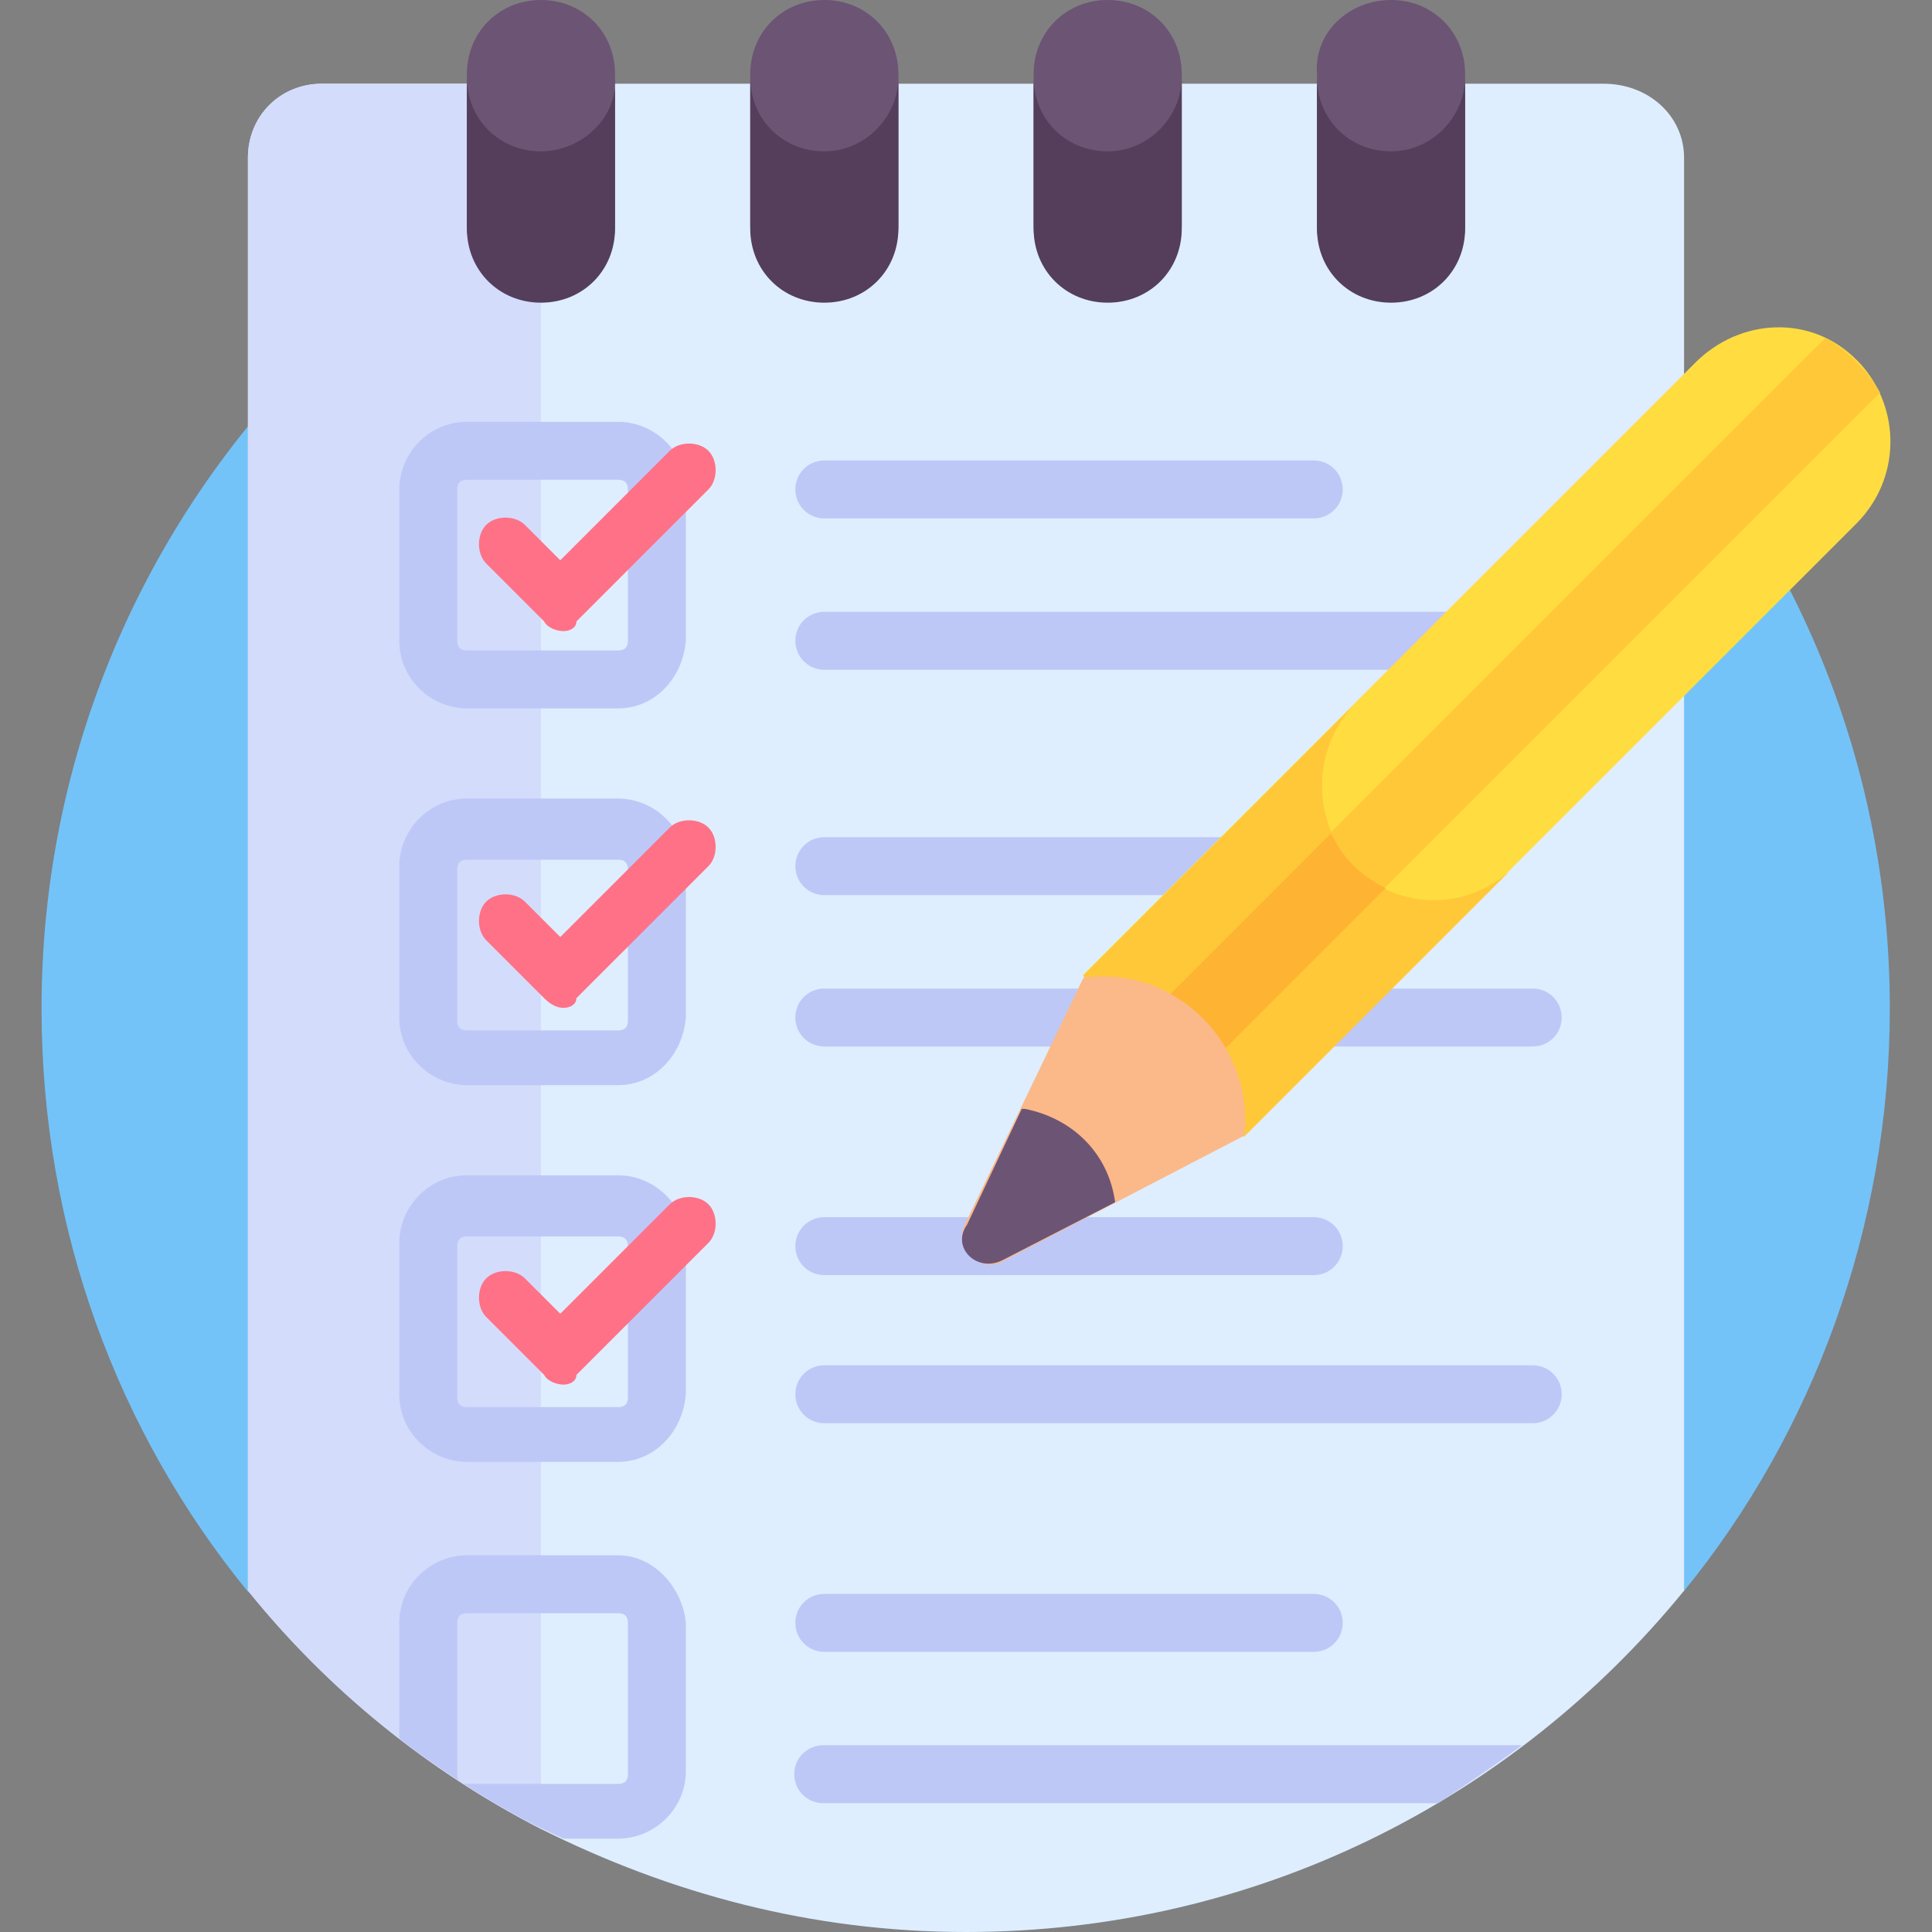 <svg xmlns:svg="http://www.w3.org/2000/svg" xmlns="http://www.w3.org/2000/svg" xmlns:xlink="http://www.w3.org/1999/xlink" id="svg4374" x="0px" y="0px" width="60px" height="60px" viewBox="0 0 60 60" style="enable-background:new 0 0 60 60;" xml:space="preserve"><rect x="0" y="0" width="60" height="60" fill="#808080" stroke="none"/><style type="text/css">	.st0{fill:#73C3F9;}	.st1{fill:#DEEEFF;}	.st2{fill:#D3DCFB;}	.st3{fill:#BEC8F7;}	.st4{fill:#FFDD40;}	.st5{fill:#FFC839;}	.st6{fill:#FFB332;}	.st7{fill:#FBB989;}	.st8{fill:#6C5475;}	.st9{fill:#543E5B;}	.st10{fill:#FF7186;}</style><g id="g4384">	<g id="g4390" transform="translate(445.99,90.32)">		<g id="path4392">			<path class="st0" d="M-393.7-40.9c4-4.9,6.4-11.3,6.4-18.1c0-15.9-12.9-28.7-28.7-28.7c-15.9,0-28.7,12.9-28.7,28.7    c0,6.9,2.4,13.2,6.4,18.1H-393.7z"></path>		</g>	</g>	<g id="g4394" transform="translate(446,470)">		<g id="path4396">			<path class="st1" d="M-393.7-465.1v44.5C-399-414.1-407-410-416-410c-4.8,0-9.2-1.2-13.2-3.2c-3.5-1.8-6.6-4.3-9.1-7.4v-44.5    c0-1.3,1-2.3,2.3-2.3h39.8C-394.8-467.4-393.7-466.4-393.7-465.1"></path>		</g>	</g>	<g id="g4398" transform="translate(143.5,490)">		<g id="path4400">			<path class="st2" d="M-126.7-487.4v54.2c-3.5-1.8-6.6-4.3-9.1-7.4v-44.5c0-1.3,1-2.3,2.3-2.3H-126.7z"></path>		</g>	</g>	<g id="g4402" transform="translate(218.5,382)">		<g id="path4404">			<path class="st3" d="M-177.7-365.9h-15.2c-0.5,0-0.9-0.4-0.9-0.9s0.4-0.9,0.9-0.9h15.2c0.5,0,0.9,0.4,0.9,0.9    S-177.2-365.9-177.7-365.9z"></path>		</g>	</g>	<g id="g4406" transform="translate(218.5,342)">		<g id="path4408">			<path class="st3" d="M-170.9-321.2h-22c-0.5,0-0.9-0.4-0.9-0.9s0.4-0.9,0.9-0.9h22c0.5,0,0.9,0.4,0.9,0.9    S-170.4-321.2-170.9-321.2z"></path>		</g>	</g>	<g id="g4410" transform="translate(163.5,332)">		<g id="path4412">			<path class="st3" d="M-144.3-310h-4.7c-1.1,0-2.1-0.9-2.1-2.1v-4.7c0-1.1,0.9-2.1,2.1-2.1h4.7c1.1,0,2.1,0.9,2.1,2.1v4.7    C-142.3-310.9-143.2-310-144.3-310z M-149-317.1c-0.2,0-0.3,0.1-0.3,0.3v4.7c0,0.2,0.1,0.3,0.3,0.3h4.7c0.2,0,0.3-0.1,0.3-0.3    v-4.7c0-0.2-0.1-0.3-0.3-0.3H-149z"></path>		</g>	</g>	<g id="g4414" transform="translate(218.5,282)">		<g id="path4416">			<path class="st3" d="M-177.7-254.2h-15.2c-0.5,0-0.9-0.4-0.9-0.9s0.4-0.9,0.9-0.9h15.2c0.5,0,0.9,0.4,0.9,0.9    S-177.2-254.2-177.7-254.2z"></path>		</g>	</g>	<g id="g4418" transform="translate(218.5,242)">		<g id="path4420">			<path class="st3" d="M-170.9-209.5h-22c-0.5,0-0.9-0.4-0.9-0.9c0-0.5,0.4-0.9,0.9-0.9h22c0.5,0,0.9,0.4,0.9,0.9    C-170-209.9-170.4-209.5-170.9-209.5z"></path>		</g>	</g>	<g id="g4422" transform="translate(163.5,232)">		<g id="path4424">			<path class="st3" d="M-144.3-198.3h-4.7c-1.1,0-2.1-0.9-2.1-2.1v-4.7c0-1.1,0.9-2.1,2.1-2.1h4.7c1.1,0,2.1,0.9,2.1,2.1v4.7    C-142.3-199.2-143.2-198.3-144.3-198.3z M-149-205.3c-0.2,0-0.3,0.1-0.3,0.3v4.7c0,0.2,0.1,0.3,0.3,0.3h4.7    c0.2,0,0.3-0.1,0.3-0.3v-4.7c0-0.2-0.1-0.3-0.3-0.3H-149z"></path>		</g>	</g>	<g id="g4426" transform="translate(218.5,182)">		<g id="path4428">			<path class="st3" d="M-177.7-142.4h-15.2c-0.5,0-0.9-0.4-0.9-0.9c0-0.5,0.4-0.9,0.9-0.9h15.2c0.5,0,0.9,0.4,0.9,0.9    C-176.8-142.8-177.2-142.4-177.7-142.4z"></path>		</g>	</g>	<g id="g4430" transform="translate(218.5,142)">		<g id="path4432">			<path class="st3" d="M-170.9-97.8h-22c-0.5,0-0.9-0.4-0.9-0.9s0.4-0.9,0.9-0.9h22c0.5,0,0.9,0.4,0.9,0.9S-170.4-97.8-170.9-97.8z    "></path>		</g>	</g>	<g id="g4434" transform="translate(163.5,132)">		<g id="path4436">			<path class="st3" d="M-144.3-86.6h-4.7c-1.1,0-2.1-0.9-2.1-2.1v-4.7c0-1.1,0.9-2.1,2.1-2.1h4.7c1.1,0,2.1,0.9,2.1,2.1v4.7    C-142.3-87.5-143.2-86.6-144.3-86.6z M-149-93.6c-0.2,0-0.3,0.1-0.3,0.3v4.7c0,0.2,0.1,0.3,0.3,0.3h4.7c0.2,0,0.3-0.1,0.3-0.3    v-4.7c0-0.2-0.1-0.3-0.3-0.3H-149z"></path>		</g>	</g>	<g id="g4438" transform="translate(348.5,74.5)">		<g id="path4440">			<path class="st3" d="M-307.7-23.2h-15.2c-0.5,0-0.9-0.4-0.9-0.9s0.4-0.9,0.9-0.9h15.2c0.5,0,0.9,0.4,0.9,0.9    S-307.2-23.2-307.7-23.2"></path>		</g>	</g>	<g id="g4442" transform="translate(403.666,49.5)">		<g id="path4444">			<path class="st3" d="M-356.4,4.7h-21.7c-0.5,0-0.9,0.4-0.9,0.9s0.4,0.9,0.9,0.9h19.1C-358.1,5.9-357.2,5.3-356.4,4.7"></path>		</g>	</g>	<g id="g4446" transform="translate(166,42)">		<g id="path4448">			<path class="st3" d="M-146.5,13.1c0,0.2-0.1,0.3-0.3,0.3h-4.7c-0.2,0-0.3-0.1-0.3-0.3V8.4c0-0.2,0.1-0.3,0.3-0.3h4.7    c0.2,0,0.3,0.1,0.3,0.3V13.1z M-146.8,6.3h-4.7c-1.1,0-2.1,0.9-2.1,2.1V12c1.6,1.2,3.3,2.3,5.1,3.1h1.7c1.1,0,2.1-0.9,2.1-2.1    V8.4C-144.8,7.3-145.7,6.3-146.8,6.3"></path>		</g>	</g>	<g id="g4450" transform="translate(329.846,210.866)">		<g id="path4452">			<path class="st4" d="M-291.2-175.6l19-19c1.4-1.4,1.4-3.6,0.1-5c0,0,0,0-0.1-0.1c-1.4-1.4-3.6-1.3-5,0.1l-19,19L-291.2-175.6z"></path>		</g>	</g>	<g id="g4454" transform="translate(358.933,324.806)">		<g id="path4456">			<path class="st5" d="M-316.9-302.9l-8.4,8.4l5,5l8.4-8.4c-1.4,1.4-3.6,1.4-5,0C-318.2-299.3-318.2-301.5-316.9-302.9"></path>		</g>	</g>	<g id="g4458" transform="translate(498.388,407.692)">		<g id="path4460">			<path class="st5" d="M-440-395.5c-0.4-0.7-1-1.3-1.7-1.7l-21.4,21.4l1.7,1.7L-440-395.5z"></path>		</g>	</g>	<g id="g4462" transform="translate(358.935,282.381)">		<g id="path4464">			<path class="st6" d="M-316.9-255.5c-0.3-0.3-0.5-0.6-0.7-1l-6,6l1.7,1.7l6-6C-316.3-255-316.6-255.2-316.9-255.5"></path>		</g>	</g>	<g id="g4466" transform="translate(329.846,210.866)">		<g id="path4468">			<path class="st7" d="M-291.2-175.6l-7.5,3.9c-0.7,0.4-1.5-0.4-1.2-1.1l3.7-7.7C-293.3-180.9-290.9-178.4-291.2-175.6"></path>		</g>	</g>	<g id="g4470" transform="translate(265.531,177.637)">		<g id="path4472">			<path class="st8" d="M-234.4-138.5l3.5-1.8c-0.2-1.5-1.3-2.6-2.8-2.9l-0.1,0l-1.7,3.6C-236-138.9-235.2-138.1-234.4-138.5"></path>		</g>	</g>	<g id="g4474" transform="translate(143.5,512)">		<g id="path4476">			<path class="st8" d="M-126.7-512L-126.7-512c1.3,0,2.3,1,2.3,2.3v4.7c0,1.3-1,2.3-2.3,2.3c-1.3,0-2.3-1-2.3-2.3v-4.7    C-129-511-128-512-126.7-512"></path>		</g>	</g>	<g id="g4478" transform="translate(143.5,472)">		<g id="path4480">			<path class="st9" d="M-126.7-467.3L-126.7-467.3c-1.3,0-2.3-1-2.3-2.3v4.7c0,1.3,1,2.3,2.3,2.3c1.3,0,2.3-1,2.3-2.3v-4.7    C-124.3-468.4-125.4-467.3-126.7-467.3"></path>		</g>	</g>	<g id="g4482" transform="translate(218.5,512)">		<g id="path4484">			<path class="st8" d="M-192.9-512L-192.9-512c1.3,0,2.3,1,2.3,2.3v4.7c0,1.3-1,2.3-2.3,2.3c-1.3,0-2.3-1-2.3-2.3v-4.7    C-195.2-511-194.2-512-192.9-512"></path>		</g>	</g>	<g id="g4486" transform="translate(218.5,472)">		<g id="path4488">			<path class="st9" d="M-192.9-467.3L-192.9-467.3c-1.3,0-2.3-1-2.3-2.3v4.7c0,1.3,1,2.3,2.3,2.3c1.3,0,2.3-1,2.3-2.3v-4.7    C-190.6-468.4-191.6-467.3-192.9-467.3"></path>		</g>	</g>	<g id="g4490" transform="translate(293.5,512)">		<g id="path4492">			<path class="st8" d="M-259.1-512L-259.1-512c1.3,0,2.3,1,2.3,2.3v4.7c0,1.3-1,2.3-2.3,2.3c-1.3,0-2.3-1-2.3-2.3v-4.7    C-261.4-511-260.4-512-259.1-512"></path>		</g>	</g>	<g id="g4494" transform="translate(368.5,512)">		<g id="path4496">			<path class="st8" d="M-325.3-512L-325.3-512c1.3,0,2.3,1,2.3,2.3v4.7c0,1.3-1,2.3-2.3,2.3c-1.3,0-2.3-1-2.3-2.3v-4.7    C-327.7-511-326.6-512-325.3-512"></path>		</g>	</g>	<g id="g4498" transform="translate(183.5,387)">		<g id="path4500">			<path class="st10" d="M-166-367.4c-0.2,0-0.5-0.1-0.6-0.3l-1.8-1.8c-0.3-0.3-0.3-0.9,0-1.2s0.9-0.3,1.2,0l1.1,1.1l3.4-3.4    c0.3-0.3,0.9-0.3,1.2,0c0.3,0.3,0.3,0.9,0,1.2l-4.1,4.1C-165.6-367.5-165.8-367.4-166-367.4z"></path>		</g>	</g>	<g id="g4502" transform="translate(183.5,287)">		<g id="path4504">			<path class="st10" d="M-166-255.7c-0.2,0-0.4-0.1-0.6-0.3l-1.8-1.8c-0.3-0.3-0.3-0.9,0-1.2s0.9-0.3,1.2,0l1.1,1.1l3.4-3.4    c0.3-0.3,0.9-0.3,1.2,0c0.3,0.3,0.3,0.9,0,1.2l-4.1,4.1C-165.6-255.8-165.8-255.7-166-255.7z"></path>		</g>	</g>	<g id="g4506" transform="translate(183.5,187)">		<g id="path4508">			<path class="st10" d="M-166-144c-0.2,0-0.5-0.1-0.6-0.3l-1.8-1.8c-0.3-0.3-0.3-0.9,0-1.2c0.3-0.3,0.9-0.3,1.2,0l1.1,1.1l3.4-3.4    c0.3-0.3,0.9-0.3,1.2,0c0.3,0.3,0.3,0.9,0,1.2l-4.1,4.1C-165.6-144.1-165.8-144-166-144z"></path>		</g>	</g>	<g id="g4510" transform="translate(293.5,472)">		<g id="path4512">			<path class="st9" d="M-259.1-467.3L-259.1-467.3c-1.3,0-2.3-1-2.3-2.3v4.7c0,1.3,1,2.3,2.3,2.3c1.3,0,2.3-1,2.3-2.3v-4.7    C-256.8-468.4-257.8-467.3-259.1-467.3"></path>		</g>	</g>	<g id="g4514" transform="translate(368.5,472)">		<g id="path4516">			<path class="st9" d="M-325.3-467.3L-325.3-467.3c-1.3,0-2.3-1-2.3-2.3v4.7c0,1.3,1,2.3,2.3,2.3c1.3,0,2.3-1,2.3-2.3v-4.7    C-323-468.4-324-467.3-325.3-467.3"></path>		</g>	</g></g></svg>